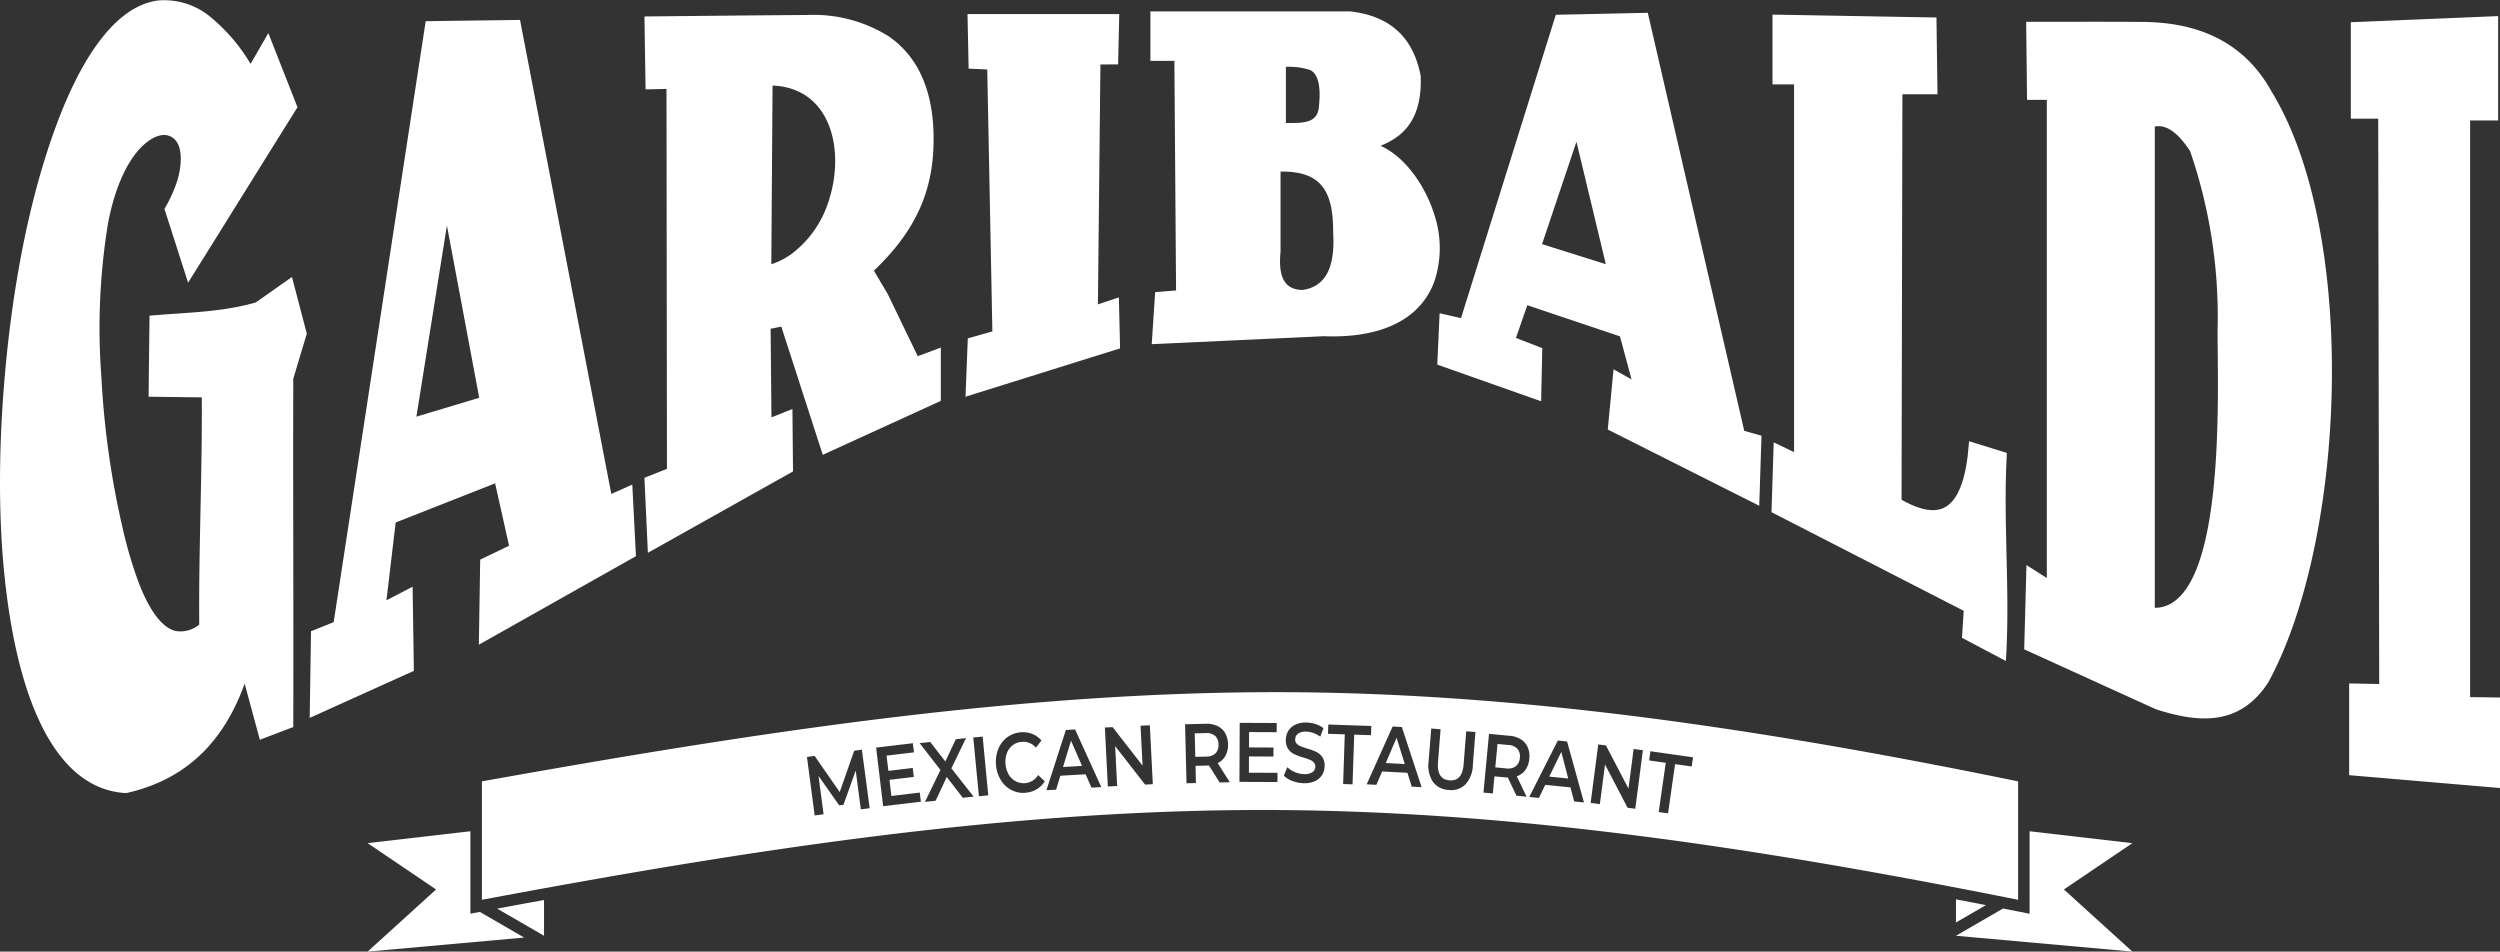 <svg xmlns="http://www.w3.org/2000/svg" width="298" height="113.433" viewBox="0 0 298 113.433">
  <rect x="0" y="0" width="298" height="113.433" fill="#333333" stroke="none"/>
  <defs>
    <style>
      .cls-1 {
        fill: #fff;
        fill-rule: evenodd;
      }
    </style>
  </defs>
  <path id="GARIBALDI" class="cls-1" d="M23.748,74.453c-.072-9.03.365-18.057.306-27.087L18.44,47.3l-.728-.008.008-.728q.044-4.137.095-8.275l.008-.663.661-.054c4.058-.335,8.058-.386,12-1.518l3.459-2.434.858-.6.265,1.015q.725,2.768,1.45,5.536l.051.2-.058.2q-.777,2.585-1.552,5.171c-.043,13.673.042,27.346,0,41.019l0,.5-3.985,1.52-.21-.778-1.6-5.911c-2.4,6.645-6.707,11.355-14.016,13.021l-.1.023-.1-.006a9.458,9.458,0,0,1-2.853-.61C5.691,91.458,2.938,82.449,1.7,76.4-.273,66.7-.307,55.745.479,45.9,1.285,35.816,3.124,24.72,6.613,15.2,8.5,10.032,12.577.81,18.91.049a8.652,8.652,0,0,1,6.347,2.116,21.326,21.326,0,0,1,4.612,5.448q.681-1.18,1.361-2.36l.755-1.31,3.474,8.843-.195.312c-4.015,6.415-8,12.852-12.013,19.268l-.832,1.328L21.941,32.2q-1.12-3.492-2.241-6.985l-.1-.3.153-.276a16.419,16.419,0,0,0,1.377-3.094c.435-1.416.932-4.455-.807-5.284-1.279-.61-2.821.56-3.64,1.441-2.1,2.263-3.237,5.915-3.8,8.878a77.065,77.065,0,0,0-.8,18.334A103.185,103.185,0,0,0,14.677,63.2a50.165,50.165,0,0,0,1.911,6.4c.715,1.829,2.185,5.031,4.276,5.6a3.48,3.48,0,0,0,2.884-.751m49.12-15.569,2.5-1.113.435,8.532L57.079,76.849l.159-10.139,3.443-1.657-1.665-7.437L47.163,62.285l-1.1,9.273,3.12-1.623.147,10.033L36.915,85.574l.157-10.331,2.7-1.08L50.742,2.524l11.244-.148Zm31.3-26.609,1.648,2.778.016.028,3.561,7.38,2.751-1.024v6.352L98.074,54.216,93.131,38.935l-1.275.254.1,10.563,2.5-1,.07,7.444-17.3,9.7-.412-8.941L79.5,55.888q-.027-22.646-.054-45.29l-1.758.039-.734.017L76.94,9.92q-.055-3.614-.111-7.226l-.011-.733.733-.007c6.226-.056,12.454-.131,18.681-.166a16.844,16.844,0,0,1,9.7,2.542c4.5,3.1,5.578,8.471,5.315,13.622-.306,6-2.917,10.338-7.086,14.323M131.169,7.683l-.3,28.6,2.5-.835.142,6.08L115.089,47.29l.272-6.951,2.929-.836-.61-31.219-2.219-.106-.135-6.5h18.089l-.14,6Zm33.4,9.7c3.146,1.415,5.454,5.131,6.389,8.168a12.576,12.576,0,0,1-.013,8.079c-2.052,5.4-7.934,6.661-13.119,6.445l-20.543.951.413-6.2,2.49-.208-.2-27.362h-2.859v-5.9h23.711l.039,0c4.679.5,7.561,2.963,8.462,7.672l.01.056,0,.058c.086,2.8-.5,5.543-2.915,7.24a9.177,9.177,0,0,1-1.865.989m43.342,33.982L196.416,1.526l-10.966.238-11.3,36.156-2.549-.58-.279,6.121L183.7,47.831l.141-6.334L180.7,40.28l1.353-3.9L193.1,40.094l1.378,5.129-2.144-1.2-.69,7.175L209.7,60.286l.269-8.351Zm26.164,21.456-22.915-11.76.265-8.321,2.427,1.16V10.061h-2.57V1.74l19.542.346.127,9.153h-4.187l-.1,48.324c1.412.81,3.407,1.673,4.948,1.012,2.274-.974,2.834-4.977,3.02-7.085l.079-.9.862.267,3.105.964.54.167-.029.565c-.393,7.695.366,15.4-.028,23.1l-.058,1.14-5.236-2.768Zm36.765-61.781c10.25,16.914,8.858,53.135-.439,70.274l-.014.026-.017.024c-3.351,5.128-8.111,4.893-13.359,3.2l-.04-.013-.038-.017L241.722,77.6l-.439-.2.013-.482q.111-4.137.224-8.275l.035-1.286,1.084.69,1.341.854v-57h-2.357l-.008-.72q-.043-3.922-.088-7.843l-.008-.737h.736c4.4,0,8.8-.021,13.194.014,6.649.052,12.12,2.415,15.389,8.417m23.6,3.328h3.339V1.919l-17.561.732V14.143h3.267l.118,67.391-3.582-.07V92.4L298,93.933V83.144l-3.562-.049ZM53.271,26.878,49.634,49.665l7.488-2.246ZM92.087,10.2q-.074,10.65-.148,21.3a9,9,0,0,0,2.312-1.156,12.584,12.584,0,0,0,4.567-6.519c1.89-5.846.308-13.327-6.73-13.629m61.188-2.231v6.7l.183,0c1.607-.023,3.62.144,3.756-1.965.117-1.2.3-3.662-1.023-4.347a8.36,8.36,0,0,0-2.917-.386m-.634,12.483v9.482l0,.032c-.195,2.164-.061,4.562,2.612,4.6,3.511-.492,3.827-4.029,3.655-6.947l0-.023v-.022c.014-5.011-1.615-7.183-6.262-7.12m35.266-3.556,3.5,14.594-7.6-2.39Zm68.938-1.808V72.453a3.893,3.893,0,0,0,1.52-.312c6.976-3,5.94-26.276,5.964-32.777A60.654,60.654,0,0,0,261.055,18c-.905-1.334-2.373-3.279-4.211-2.913M57.442,93.139v14.116c30.507-5.716,61-10.543,91.54-10.7s61.051,4.6,91.576,10.7V93.139c-30.526-6.253-61.058-10.945-91.576-10.617-30.544.328-61.033,5.16-91.54,10.617m184.487,5.946,12.25,1.418-8.16,5.52,8.16,7.409-21.027-1.89,5.609-3.247,1.528.3,1.639.328V99.086Zm-8.777,10.872V107.2q1.785.342,3.568.692ZM56.07,99.086v9.822l1.124-.211,5.284,3.059-18.658,1.676,8.16-7.409-8.16-5.52Zm3.192,9.224,5.585,3.233v-4.262q-2.8.509-5.585,1.029m43.35-11.836L102,91.851l-1.465,4.086-.5.064L97.569,92.5l.6,4.564-1.062.139-.919-6.975.916-.121,2.988,4.31,1.729-4.931.916-.121.927,6.974Zm7.026-2,.131,1.088-4.5.538-.835-6.985,4.38-.524.13,1.088-3.266.391.217,1.816,2.9-.346.128,1.068-2.9.346.23,1.926Zm5.132.625-1.917-2.483-1.327,2.832-1.271.138L112.1,91.78l-2.48-3.2,1.262-.136,1.8,2.322,1.252-2.652,1.21-.13-1.739,3.6,2.647,3.373Zm1.243-7.189,1.118-.107.67,7-1.117.107Zm6.222,6.588a3.031,3.031,0,0,1-1.686-.332,3.23,3.23,0,0,1-1.258-1.194,4.058,4.058,0,0,1-.567-1.82A4.014,4.014,0,0,1,119,89.267a3.243,3.243,0,0,1,1.053-1.38,3.172,3.172,0,0,1,2.985-.408,2.828,2.828,0,0,1,1.1.788l-.659.85a1.99,1.99,0,0,0-1.675-.691,2.015,2.015,0,0,0-1.085.4,2.145,2.145,0,0,0-.695.939,3.085,3.085,0,0,0,.206,2.544,2.134,2.134,0,0,0,.836.815,2.005,2.005,0,0,0,1.136.225,1.984,1.984,0,0,0,1.541-.961l.789.742a2.813,2.813,0,0,1-.967.956,3.061,3.061,0,0,1-1.331.41m7.173-2.2-3.017.171-.5,1.66-1.155.065,2.316-7.178,1.1-.063,3.123,6.869-1.172.067Zm-.429-1-2.267.129.955-3.135Zm8.081-4.845.356,7.026-.922.046-3.57-4.588.241,4.757-1.112.057L131.7,86.72l.923-.046,3.569,4.588-.241-4.757Zm8.323,6.82L144.1,91.239a2.052,2.052,0,0,1-.233.016l-1.364.033.05,2.05-1.122.028-.172-7.033,2.485-.061a2.938,2.938,0,0,1,1.376.268,2.1,2.1,0,0,1,.915.842,2.724,2.724,0,0,1,.343,1.329,2.674,2.674,0,0,1-.3,1.374,2.052,2.052,0,0,1-.932.877l1.446,2.277Zm-.138-4.53a1.377,1.377,0,0,1-.354,1.049,1.544,1.544,0,0,1-1.1.394l-1.312.032-.069-2.8,1.312-.032a1.56,1.56,0,0,1,1.123.334,1.36,1.36,0,0,1,.4,1.026m7.033,3.375-.005,1.1-4.533-.021.032-7.035,4.412.02-.005,1.095-3.289-.015-.008,1.829,2.918.013-.006,1.076-2.917-.014-.009,1.94Zm3.117,1.238a4,4,0,0,1-1.345-.265,2.7,2.7,0,0,1-1.017-.638l.413-1.005a2.98,2.98,0,0,0,.9.581,2.908,2.908,0,0,0,1.078.242,1.658,1.658,0,0,0,1.011-.226.791.791,0,0,0,.349-.655.7.7,0,0,0-.173-.5,1.268,1.268,0,0,0-.463-.318c-.188-.079-.445-.169-.77-.271a8,8,0,0,1-1.109-.41,1.863,1.863,0,0,1-.719-.615,1.791,1.791,0,0,1-.279-1.108,2.1,2.1,0,0,1,.3-1.053,1.922,1.922,0,0,1,.838-.738,2.905,2.905,0,0,1,1.349-.249,3.758,3.758,0,0,1,1.084.188,2.79,2.79,0,0,1,.912.485l-.379,1.005a3.271,3.271,0,0,0-.818-.432,2.7,2.7,0,0,0-.834-.161,1.555,1.555,0,0,0-.995.237.848.848,0,0,0-.34.685.677.677,0,0,0,.173.5,1.3,1.3,0,0,0,.463.313c.188.078.446.169.771.27a7.394,7.394,0,0,1,1.095.4,1.921,1.921,0,0,1,.723.616,1.743,1.743,0,0,1,.28,1.093,2.076,2.076,0,0,1-.3,1.048,1.93,1.93,0,0,1-.843.734,2.942,2.942,0,0,1-1.353.248m4.9-5.823-2-.068.037-1.105,5.125.174-.037,1.1-2-.068-.2,5.926-1.122-.037Zm7.468,4.582-3.018-.159-.681,1.594-1.156-.062L166,86.6l1.1.059,2.353,7.169-1.172-.062Zm-.317-1.043-2.267-.121,1.292-3.011Zm5.235,3.087a2.424,2.424,0,0,1-1.881-.97,3.516,3.516,0,0,1-.514-2.394l.311-3.957,1.118.088-.306,3.908q-.162,2.064,1.371,2.184t1.685-1.944l.306-3.908,1.1.087-.31,3.957a3.531,3.531,0,0,1-.877,2.285,2.412,2.412,0,0,1-2,.665m8.078.685-1.035-2.167a2.053,2.053,0,0,1-.233-.012l-1.358-.129-.193,2.042-1.118-.106.663-7,2.475.234a2.945,2.945,0,0,1,1.334.429,2.1,2.1,0,0,1,.808.944,2.719,2.719,0,0,1,.184,1.36,2.674,2.674,0,0,1-.46,1.33,2.044,2.044,0,0,1-1.03.76l1.166,2.433Zm.4-4.514a1.376,1.376,0,0,1-.476,1,1.542,1.542,0,0,1-1.143.261l-1.307-.124.265-2.791,1.306.124a1.557,1.557,0,0,1,1.075.465,1.364,1.364,0,0,1,.28,1.067m6.035,3.519-3.006-.3-.755,1.561-1.151-.115,3.407-6.73,1.1.11,2.016,7.272-1.169-.117Zm-.267-1.057-2.259-.226,1.432-2.947Zm8.9-3.371-.907,6.977-.916-.118-2.691-5.154-.614,4.724-1.1-.144.906-6.976.916.118L194.113,94l.614-4.723Zm2.726,1.5-1.984-.284.158-1.094,5.076.726-.156,1.094-1.983-.284-.839,5.87-1.111-.158Z" transform="translate(0.001 0)"/>
</svg>
